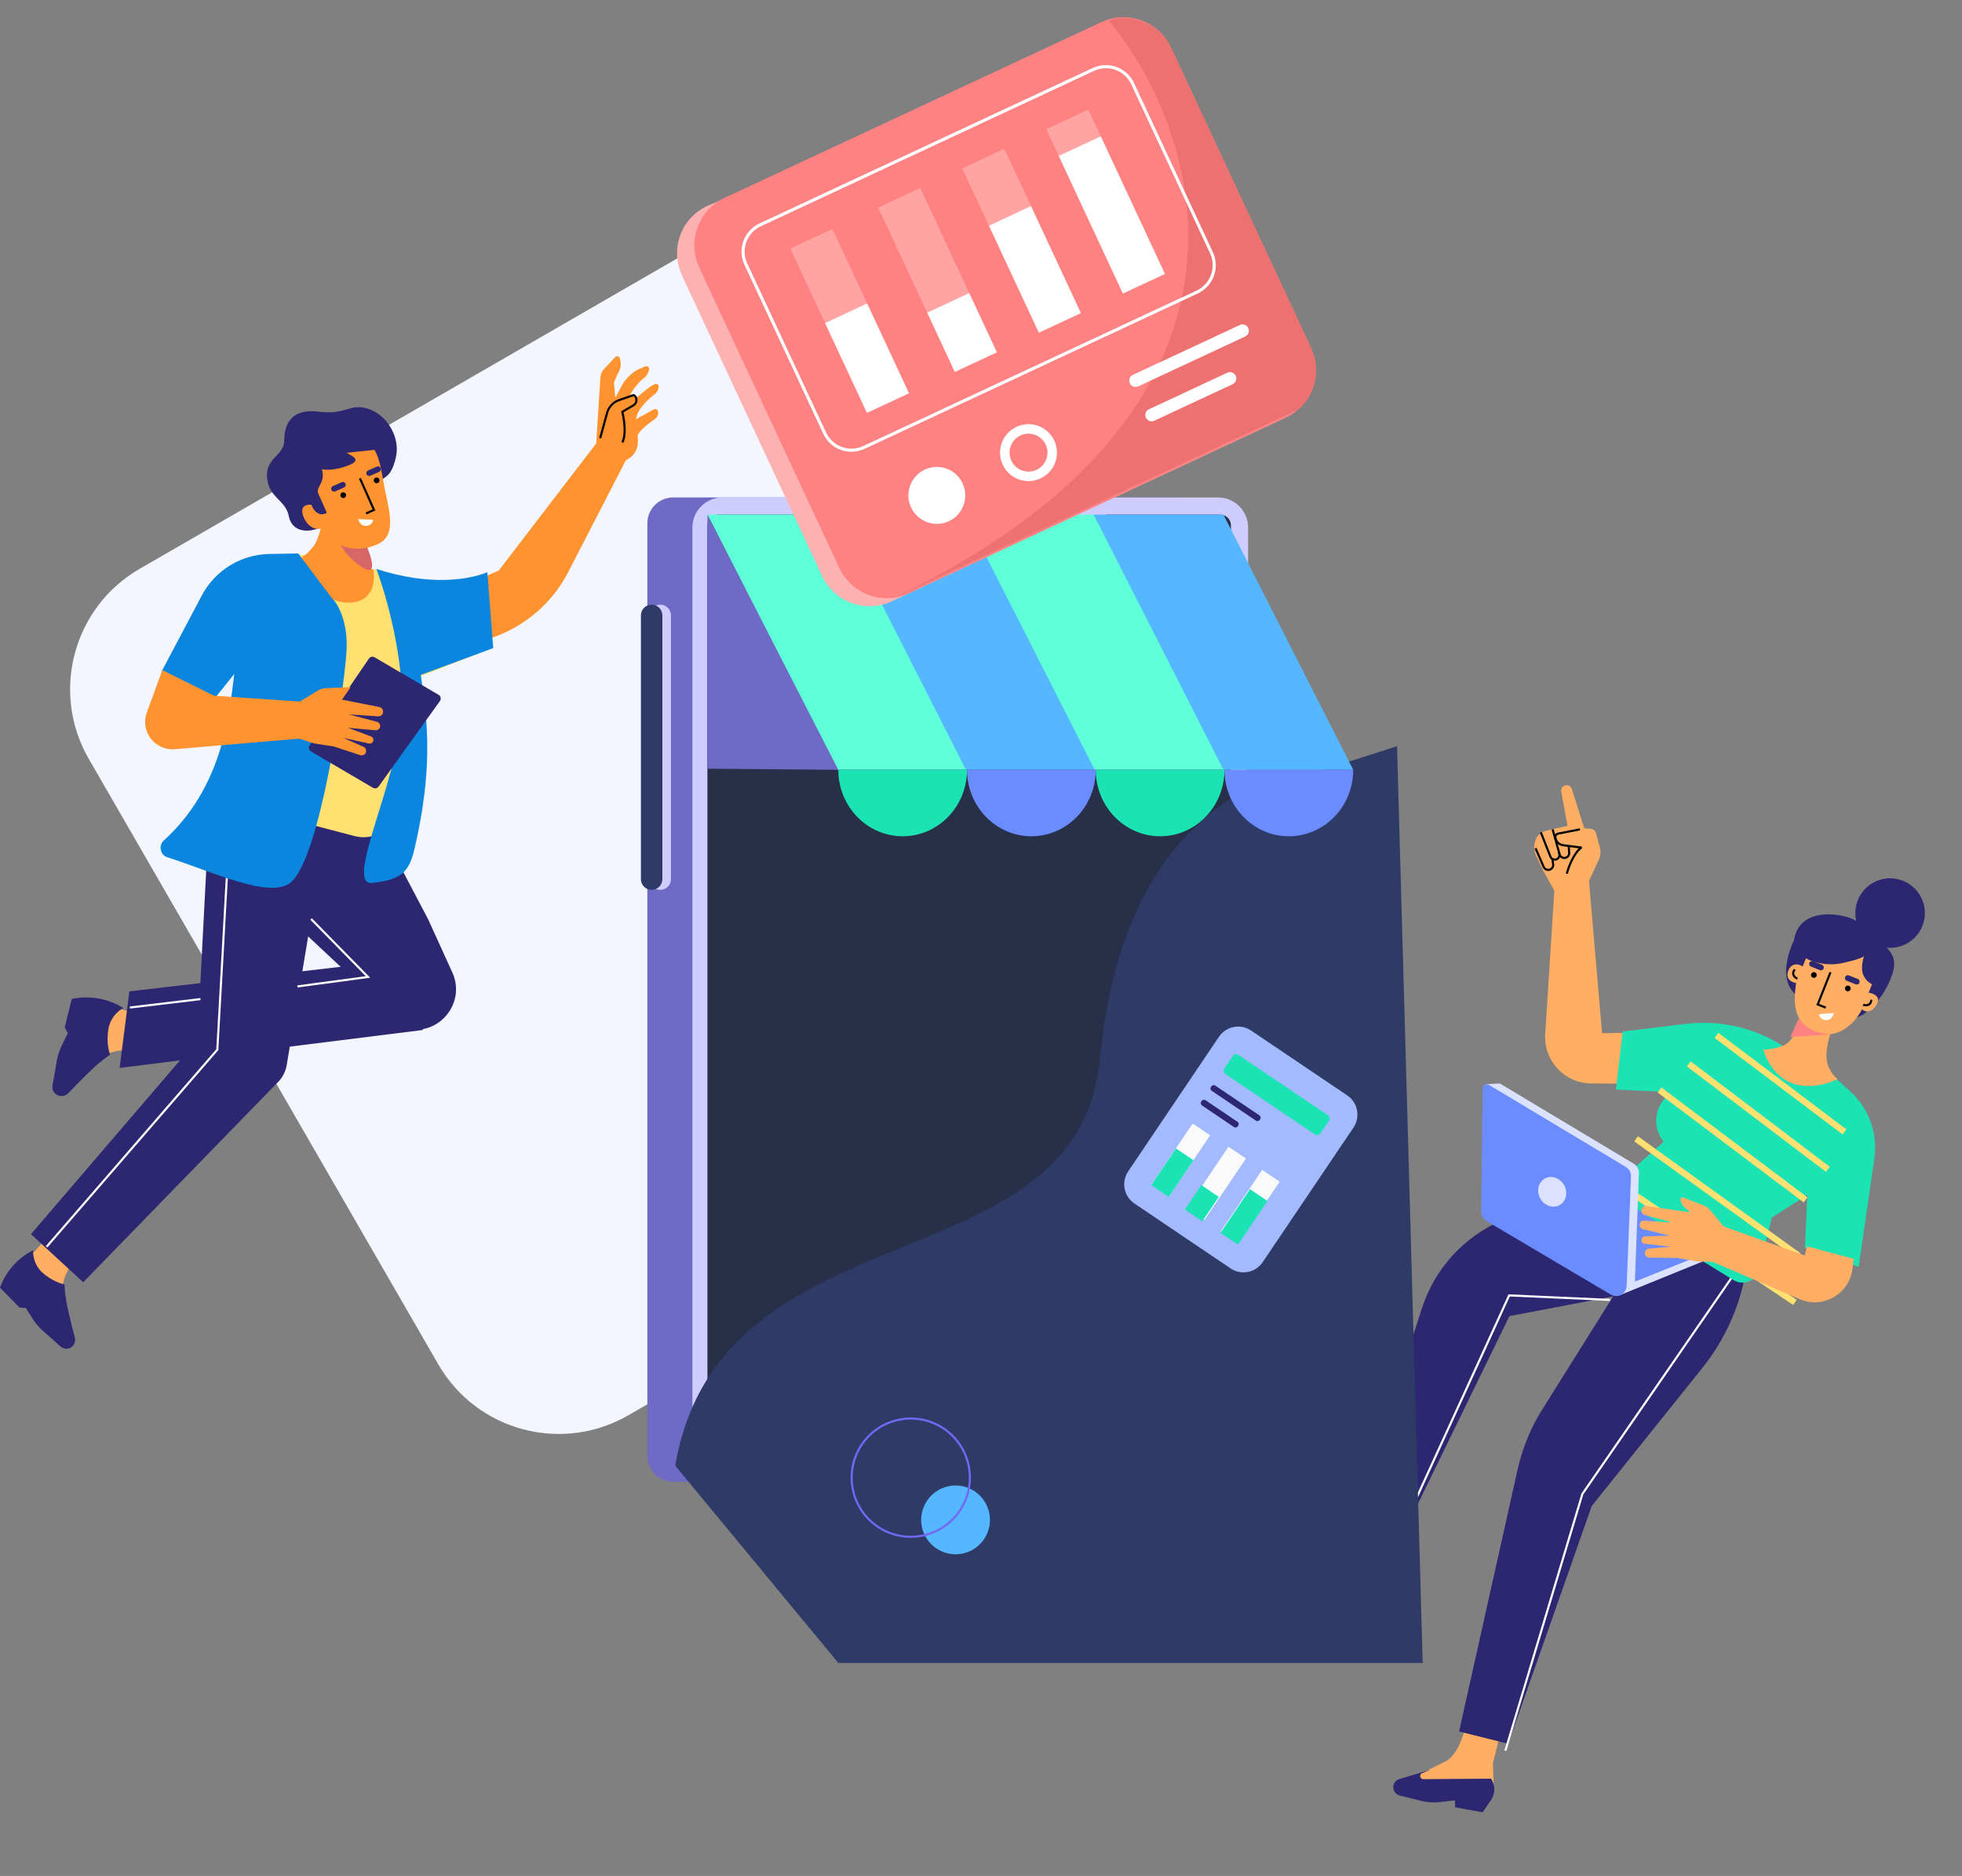 <?xml version="1.0" standalone="no"?><!DOCTYPE svg PUBLIC "-//W3C//DTD SVG 1.1//EN" "http://www.w3.org/Graphics/SVG/1.1/DTD/svg11.dtd"><svg height="890" legacy-metrics="false" node-id="1" sillyvg="true" template-height="890" template-width="931" version="1.1" viewBox="0 0 931 890" width="931" xmlns="http://www.w3.org/2000/svg" xmlns:xlink="http://www.w3.org/1999/xlink"><rect x="0" y="0" width="931" height="890" fill="#808080" stroke="none"/><defs node-id="122"><mask height="54" id="mask0" maskUnits="userSpaceOnUse" node-id="15" width="36" x="141" y="232"><path d="M 149.12 257.97 C 152.14 253.99 155.80 239.37 157.25 232.56 C 165.10 236.30 179.76 246.26 175.61 256.18 C 171.46 266.09 174.55 269.70 176.61 270.26 C 177.54 275.72 176.21 286.36 163.45 285.29 C 150.68 284.21 143.40 270.82 141.36 264.26 C 142.69 263.82 146.10 261.95 149.12 257.97 Z" fill="#ffffff" fill-rule="nonzero" node-id="125" stroke="none" target-height="52.733" target-width="35.472" target-x="141.362" target-y="232.564"></path></mask><mask height="125" id="mask1" maskUnits="userSpaceOnUse" node-id="46" width="133" x="764" y="483"><path d="M 889.20 527.73 L 874.48 508.75 L 836.60 490.31 C 825.85 485.08 813.94 482.69 802.01 483.36 L 769.67 485.19 L 764.81 518.51 L 792.30 515.72 L 789.44 541.65 L 767.50 561.29 C 763.48 564.89 764.10 571.35 768.73 574.12 L 822.91 606.54 C 827.52 609.30 833.49 606.82 834.78 601.61 L 840.76 577.64 L 857.98 566.47 L 856.49 592.01 L 881.94 601.04 L 894.99 560.92 C 898.68 549.58 896.51 537.15 889.20 527.73 Z" fill="#ffffff" fill-rule="nonzero" node-id="129" stroke="none" target-height="124.366" target-width="131.94" target-x="764.812" target-y="483.282"></path></mask><mask height="63" id="mask2" maskUnits="userSpaceOnUse" node-id="65" width="56" x="836" y="453"><path d="M 888.26 467.05 L 886.71 470.96 C 888.62 471.22 892.14 472.51 890.90 475.64 C 889.35 479.56 885.70 481.13 883.61 478.79 C 881.66 482.72 876.29 489.88 868.45 490.65 C 867.47 493.81 866.41 498.48 866.74 502.30 C 867.17 507.30 870.41 510.80 871.98 511.93 C 868.16 513.94 858.44 517.13 850.09 513.82 C 841.74 510.51 837.72 501.87 836.75 497.96 C 838.23 498.04 842.28 497.74 846.65 495.85 C 850.09 494.36 852.89 488.68 854.46 484.34 C 850.49 478.55 851.73 470.57 852.29 466.38 C 850.38 466.12 846.97 464.57 848.63 460.39 C 850.28 456.22 854.26 457.59 855.40 458.55 L 856.95 454.63 C 859.39 456.10 866.24 458.62 874.16 456.93 C 882.08 455.23 884.40 453.94 884.57 453.50 C 883.71 455.68 883.08 460.06 884.08 462.37 C 885.65 466.01 887.57 466.27 888.26 467.05 Z" fill="#ffffff" fill-rule="nonzero" node-id="133" stroke="none" target-height="61.743" target-width="54.398" target-x="836.751" target-y="453.505"></path></mask><mask height="446" id="mask3" maskUnits="userSpaceOnUse" node-id="78" width="249" x="335" y="244"><path d="M 335.68 249.23 C 335.68 246.42 337.96 244.14 340.77 244.14 L 393.70 244.14 C 395.97 244.14 397.96 245.64 398.59 247.82 L 400.85 255.66 C 401.48 257.84 403.47 259.34 405.74 259.34 L 512.17 259.34 C 514.32 259.34 516.24 258.00 516.97 255.98 L 520.02 247.50 C 520.74 245.49 522.66 244.14 524.81 244.14 L 577.99 244.14 C 580.79 244.14 583.08 246.42 583.08 249.23 L 583.08 684.69 C 583.08 687.50 580.79 689.77 577.99 689.77 L 340.77 689.77 C 337.96 689.77 335.68 687.50 335.68 684.69 L 335.68 249.23 Z" fill="#ffffff" fill-rule="nonzero" node-id="137" stroke="none" target-height="445.634" target-width="247.392" target-x="335.683" target-y="244.139"></path></mask></defs><path d="M 353.57 104.00 L 66.28 269.86 C 34.71 288.09 23.90 328.45 42.12 360.02 L 207.99 647.31 C 226.21 678.87 266.58 689.69 298.14 671.46 L 585.43 505.60 C 617.00 487.38 627.81 447.01 609.59 415.44 L 443.72 128.16 C 425.50 96.59 385.13 85.77 353.57 104.00 Z" fill="#f3f6ff" fill-rule="nonzero" node-id="141" stroke="none" target-height="585.109" target-width="585.109" target-x="33.301" target-y="95.178"></path><path d="M 37.19 511.36 L 49.77 501.01 C 56.46 495.50 73.21 499.71 73.21 499.71 L 77.20 482.46 L 58.37 479.16 L 48.97 474.60 L 35.56 509.62 L 37.19 511.36 Z" fill="#ffae64" fill-rule="nonzero" node-id="143" stroke="none" target-height="36.763" target-width="41.644" target-x="35.556" target-y="474.6"></path><path d="M 26.96 503.30 L 24.92 514.94 C 24.65 516.46 25.21 518.00 26.38 518.99 C 28.16 520.49 30.80 520.33 32.40 518.64 C 34.34 516.61 37.20 513.65 40.82 510.06 C 47.87 503.04 52.22 500.40 52.22 500.40 C 52.22 500.40 50.22 495.20 51.45 488.14 C 52.69 481.07 58.53 478.22 58.53 478.22 C 51.48 473.86 43.07 472.27 34.92 473.76 L 34.04 473.93 L 30.71 487.42 L 32.18 490.10 L 29.31 496.02 C 28.19 498.32 27.40 500.77 26.96 503.30 Z" fill="#2c2770" fill-rule="nonzero" node-id="145" stroke="none" target-height="46.735" target-width="33.661" target-x="24.869" target-y="473.274"></path><path d="M 32.00 627.08 L 29.87 611.68 C 28.74 603.49 40.54 591.99 40.54 591.99 L 28.51 580.11 L 16.41 593.77 L 8.01 599.12 L 29.76 627.54 L 32.00 627.08 Z" fill="#ffae64" fill-rule="nonzero" node-id="147" stroke="none" target-height="47.426" target-width="32.528" target-x="8.011" target-y="580.112"></path><path d="M 20.33 631.37 L 28.77 638.85 C 29.87 639.82 31.40 640.13 32.79 639.68 C 34.90 638.98 36.09 636.75 35.52 634.61 C 34.84 632.02 33.86 628.21 32.75 623.48 C 30.58 614.24 30.61 609.39 30.61 609.39 C 30.61 609.39 25.38 608.41 20.25 603.88 C 15.13 599.34 15.73 593.16 15.73 593.16 C 8.66 596.71 3.17 602.76 0.31 610.12 L 0.00 610.92 L 9.30 620.37 L 12.21 620.52 L 15.59 625.81 C 16.90 627.88 18.50 629.75 20.33 631.37 Z" fill="#2c2770" fill-rule="nonzero" node-id="149" stroke="none" target-height="46.711" target-width="35.629" target-x="0" target-y="593.165"></path><path d="M 39.48 608.34 L 14.69 585.53 L 93.67 493.43 L 98.36 403.19 C 98.79 395.06 101.19 387.15 105.36 380.16 L 121.67 352.83 L 178.25 388.78 L 203.13 436.09 L 214.62 461.32 C 221.18 475.71 208.55 491.42 193.09 488.11 L 146.23 444.27 L 136.05 505.29 C 135.54 508.31 134.13 511.10 132.00 513.29 L 39.48 608.34 Z" fill="#2c2770" fill-rule="nonzero" node-id="151" stroke="none" target-height="255.516" target-width="201.716" target-x="14.693" target-y="352.828"></path><path d="M 61.39 470.33 L 176.03 457.01 L 200.81 488.64 L 56.77 506.66 L 61.39 470.33 Z" fill="#2c2770" fill-rule="nonzero" node-id="153" stroke="none" target-height="49.647" target-width="144.048" target-x="56.767" target-y="457.011"></path><path d="M 107.62 416.50 L 103.12 498.00 L 22.12 591.50" fill="none" node-id="155" stroke="#ffffff" stroke-linecap="butt" stroke-width="1" target-height="175" target-width="85.5" target-x="22.123" target-y="416.5"></path><path d="M 147.62 436.00 L 174.62 463.50 L 141.12 468.00" fill="none" node-id="157" stroke="#ffffff" stroke-linecap="butt" stroke-width="1" target-height="32" target-width="33.5" target-x="141.123" target-y="436"></path><path d="M 61.62 478.00 L 95.12 474.00" fill="none" node-id="159" stroke="#ffffff" stroke-linecap="butt" stroke-width="1" target-height="4" target-width="33.5" target-x="61.623" target-y="474"></path><path d="M 126.52 263.64 L 147.86 263.13 L 192.22 273.65 C 203.44 276.31 215.14 276.16 226.29 273.21 L 230.43 272.11 L 233.11 307.64 L 199.04 321.01 L 191.07 336.67 L 189.52 380.80 C 189.14 391.69 178.76 399.41 168.23 396.65 L 108.64 381.06 C 104.63 380.01 102.08 376.07 102.78 371.98 L 111.94 318.37 L 101.60 330.34 L 77.22 318.71 L 95.31 283.27 C 101.32 271.49 113.30 263.95 126.52 263.64 Z" fill="#ffe071" fill-rule="nonzero" node-id="161" stroke="none" target-height="134.063" target-width="155.886" target-x="77.224" target-y="263.132"></path><path d="M 149.06 258.72 C 151.97 254.59 155.18 239.68 156.43 232.74 C 164.44 236.25 179.51 245.81 175.65 255.98 C 171.79 266.16 175.01 269.70 177.11 270.19 C 178.22 275.68 177.22 286.50 164.34 285.86 C 151.46 285.21 143.71 271.92 141.45 265.35 C 142.77 264.86 146.15 262.85 149.06 258.72 Z" fill="#ff9330" fill-rule="nonzero" node-id="163" stroke="none" target-height="53.118" target-width="35.953" target-x="141.448" target-y="232.737"></path><path d="M 137.02 244.80 C 138.55 252.97 147.35 253.41 154.85 248.86 L 166.09 243.86 C 169.94 242.15 176.76 233.26 179.69 229.03 C 182.92 225.47 185.48 226.70 187.80 217.26 C 190.12 207.82 183.93 197.03 174.89 194.02 C 165.85 191.00 164.56 197.03 151.22 195.31 C 140.97 193.99 134.86 198.32 134.87 209.08 C 134.87 216.60 124.38 217.39 127.12 229.03 C 128.84 236.34 135.72 237.91 137.02 244.80 Z" fill="#2c2770" fill-rule="nonzero" node-id="165" stroke="none" target-height="58.538" target-width="61.59" target-x="126.669" target-y="193.189"></path><g node-id="367"><path d="M 167.68 265.97 C 154.99 254.97 158.57 240.34 161.95 234.40 L 173.37 257.76 C 176.76 265.08 180.37 276.97 167.68 265.97 Z" fill="#d76767" fill-rule="nonzero" group-id="1" node-id="169" stroke="none" target-height="36.017" target-width="17.749" target-x="158.792" target-y="234.404"></path></g><path d="M 152.75 250.72 C 155.01 256.75 166.93 264.25 179.80 257.88 C 187.31 254.17 185.35 244.56 183.01 234.06 C 181.35 226.57 180.72 218.09 177.61 213.44 L 164.41 214.83 C 166.94 216.26 171.51 218.07 166.26 220.40 C 161.08 222.71 155.42 223.31 152.78 222.56 C 154.58 229.43 149.63 231.00 151.05 234.20 L 155.09 243.28 C 151.09 245.57 148.54 241.72 147.76 239.50 C 145.54 239.21 141.71 240.02 144.18 245.57 C 146.65 251.13 150.92 251.32 152.75 250.72 Z" fill="#ff9330" fill-rule="nonzero" node-id="172" stroke="none" target-height="46.861" target-width="41.751" target-x="143.37" target-y="213.436"></path><path d="M 169.91 246.28 L 177.05 246.60 C 177.00 247.62 176.15 249.30 173.85 249.52 C 171.55 249.75 170.39 247.73 169.91 246.28 Z" fill="#ffffff" fill-rule="nonzero" node-id="174" stroke="none" target-height="3.241" target-width="7.133" target-x="169.913" target-y="246.282"></path><path d="M 174.63 223.22 L 178.80 221.36 C 179.49 221.06 180.30 221.37 180.60 222.06 C 180.91 222.75 180.60 223.56 179.91 223.86 L 175.74 225.72 C 175.05 226.02 174.24 225.71 173.94 225.02 C 173.63 224.33 173.94 223.52 174.63 223.22 Z" fill="#2c2770" fill-rule="nonzero" node-id="176" stroke="none" target-height="4.591" target-width="6.905" target-x="173.818" target-y="221.244"></path><path d="M 157.96 230.63 L 162.13 228.78 C 162.82 228.47 163.63 228.78 163.93 229.47 C 164.24 230.16 163.93 230.97 163.24 231.28 L 159.07 233.13 C 158.38 233.44 157.57 233.13 157.27 232.44 C 156.96 231.75 157.27 230.94 157.96 230.63 Z" fill="#2c2770" fill-rule="nonzero" node-id="178" stroke="none" target-height="4.591" target-width="6.905" target-x="157.147" target-y="228.659"></path><path d="M 163.43 236.19 C 162.74 236.50 161.93 236.18 161.62 235.49 C 161.31 234.80 161.62 233.99 162.31 233.69 C 163.00 233.38 163.81 233.69 164.12 234.38 C 164.43 235.07 164.12 235.88 163.43 236.19 Z" fill="#000000" fill-rule="nonzero" node-id="180" stroke="none" target-height="2.737" target-width="2.737" target-x="161.502" target-y="233.569"></path><path d="M 170.79 226.92 L 177.46 241.93 L 173.71 243.59" fill="none" node-id="182" stroke="#000000" stroke-linecap="butt" stroke-width="1" target-height="16.673" target-width="6.673" target-x="170.788" target-y="226.922"></path><path d="M 179.26 229.14 C 178.57 229.45 177.76 229.14 177.46 228.45 C 177.15 227.76 177.46 226.95 178.15 226.64 C 178.84 226.34 179.65 226.65 179.96 227.34 C 180.27 228.03 179.96 228.84 179.26 229.14 Z" fill="#000000" fill-rule="nonzero" node-id="184" stroke="none" target-height="2.737" target-width="2.737" target-x="177.34" target-y="226.525"></path><path d="M 102.21 330.93 L 76.69 318.55 L 95.78 282.50 C 102.08 270.59 114.36 263.06 127.83 262.82 L 141.52 262.58 L 157.46 283.71 C 160.21 286.26 165.43 295.05 164.38 309.81 C 163.06 328.26 151.91 407.25 137.88 418.72 C 128.04 426.76 100.13 413.27 79.32 406.68 C 76.07 405.65 75.12 401.14 77.65 398.84 C 105.29 373.73 108.69 340.14 111.15 319.77 L 102.21 330.93 Z" fill="#0b86df" fill-rule="nonzero" node-id="186" stroke="none" target-height="158.606" target-width="88.254" target-x="76.237" target-y="262.584"></path><path d="M 282.91 210.39 L 284.74 181.50 C 284.95 178.06 284.82 176.95 287.20 174.44 L 291.99 169.38 C 292.61 168.72 293.72 168.95 294.03 169.81 C 294.98 172.40 294.58 175.29 292.99 177.54 L 291.30 181.50 L 291.99 188.70 L 295.44 182.22 C 296.57 180.10 300.39 176.35 302.59 175.38 L 306.10 173.83 C 307.27 173.31 308.48 174.50 307.97 175.69 L 307.42 176.99 C 307.01 177.95 306.35 178.78 305.51 179.41 C 303.10 181.20 299.33 185.80 298.50 188.70 L 296.97 193.96 L 300.21 190.56 C 302.10 188.58 307.73 183.61 310.22 182.49 L 310.80 182.22 C 311.70 181.82 312.68 182.56 312.54 183.53 L 312.48 183.93 C 312.32 185.04 311.77 186.06 310.93 186.80 C 310.02 187.59 302.59 192.88 301.80 198.88 L 310.32 194.20 C 311.07 193.79 312.01 194.20 312.21 195.03 C 312.57 196.44 311.99 197.92 310.80 198.76 C 307.76 200.93 302.35 205.07 302.59 207.00 C 303.21 211.94 301.84 215.88 296.97 218.38 L 269.69 271.31 C 262.07 286.11 248.98 297.35 233.20 302.66 L 226.10 305.04 L 224.12 276.08 L 236.66 270.69 L 282.91 210.39 Z" fill="#ff9330" fill-rule="nonzero" node-id="188" stroke="none" target-height="136.016" target-width="88.418" target-x="224.123" target-y="169.026"></path><path d="M 299.78 187.99 L 289.51 192.43 L 283.86 209.98 L 292.24 210.62 C 294.92 210.22 300.29 212.15 300.60 209.37 C 300.99 205.89 288.56 198.98 296.30 196.11 C 299.77 194.82 301.74 192.61 302.79 190.50 C 303.74 188.60 301.73 187.15 299.78 187.99 Z" fill="#ff9330" fill-rule="nonzero" node-id="190" stroke="none" target-height="23.132" target-width="19.171" target-x="283.862" target-y="187.754"></path><path d="M 284.80 207.88 L 288.06 195.93 C 288.84 193.08 290.97 190.81 293.75 189.84 L 300.32 187.55 C 300.62 187.45 300.94 187.52 301.16 187.74 C 302.50 189.08 302.21 191.32 300.58 192.28 L 295.30 195.38 C 296.14 198.72 297.30 206.28 295.30 209.88" fill="none" node-id="192" stroke="#000000" stroke-linecap="butt" stroke-width="1" target-height="22.358" target-width="17.181" target-x="284.803" target-y="187.526"></path><path d="M 190.58 338.65 C 192.07 313.01 183.29 282.48 178.59 269.93 C 204.05 278.19 222.52 275.02 231.25 271.50 L 234.05 307.48 L 199.67 320.21 C 203.14 343.08 205.39 365.25 196.69 402.72 C 194.09 413.92 190.22 417.36 176.66 418.89 C 163.10 420.41 188.73 370.69 190.58 338.65 Z" fill="#0b86df" fill-rule="nonzero" node-id="194" stroke="none" target-height="148.958" target-width="61.29" target-x="172.763" target-y="269.929"></path><path d="M 146.92 353.66 L 175.07 312.44 C 175.67 311.57 176.83 311.31 177.74 311.84 L 208.15 329.67 C 209.17 330.26 209.45 331.60 208.77 332.56 L 179.62 373.20 C 179.02 374.04 177.88 374.28 176.99 373.76 L 147.56 356.51 C 146.56 355.93 146.27 354.62 146.92 353.66 Z" fill="#2c2770" fill-rule="nonzero" node-id="196" stroke="none" target-height="62.422" target-width="62.501" target-x="146.605" target-y="311.588"></path><path d="M 142.25 332.84 L 101.53 330.07 L 77.01 317.92 L 69.67 338.04 C 66.41 346.96 73.51 356.25 82.98 355.45 L 141.93 350.44 L 148.69 352.60 C 148.88 352.67 149.09 352.71 149.30 352.75 L 158.24 354.12 C 158.32 354.13 158.39 354.15 158.47 354.18 L 170.95 358.28 C 171.99 358.62 173.11 358.12 173.56 357.13 C 174.03 356.06 173.55 354.80 172.48 354.32 L 162.98 350.09 L 175.08 352.75 C 175.98 352.94 176.88 352.41 177.14 351.52 C 177.39 350.64 176.93 349.72 176.07 349.39 L 165.12 345.29 L 178.18 346.45 C 179.22 346.55 180.16 345.84 180.36 344.82 C 180.56 343.77 179.91 342.74 178.88 342.46 L 165.43 338.89 L 179.42 339.86 C 180.79 339.95 181.91 338.81 181.79 337.45 C 181.71 336.46 180.98 335.65 180.01 335.45 L 162.24 331.93 L 166.41 326.02 L 154.65 326.48 C 153.28 326.53 151.96 326.93 150.80 327.64 L 142.25 332.84 Z" fill="#ff9330" fill-rule="nonzero" node-id="198" stroke="none" target-height="40.461" target-width="112.933" target-x="68.861" target-y="317.921"></path><path d="M 620.15 749.21 L 634.05 742.25 C 641.44 738.54 644.25 722.31 644.25 722.31 L 660.85 725.50 L 656.44 743.21 L 656.77 753.17 L 621.04 751.31 L 620.15 749.21 Z" fill="#ffae64" fill-rule="nonzero" node-id="200" stroke="none" target-height="30.859" target-width="40.699" target-x="620.151" target-y="722.307"></path><path d="M 623.43 750.75 L 655.55 750.51 C 657.63 753.58 657.62 757.61 655.53 760.67 L 651.58 766.45 L 638.53 764.13 L 638.41 760.81 L 631.26 761.63 C 628.31 761.97 625.32 761.78 622.44 761.06 L 612.23 758.51 C 610.84 758.17 609.73 757.10 609.33 755.72 C 608.71 753.59 609.92 751.35 612.05 750.71 L 627.01 746.22 L 622.87 747.89 C 622.02 748.23 621.68 749.25 622.15 750.03 C 622.42 750.48 622.91 750.75 623.43 750.75 Z" fill="#2c2770" fill-rule="nonzero" node-id="202" stroke="none" target-height="20.23" target-width="47.909" target-x="609.193" target-y="746.215"></path><path d="M 672.11 842.55 L 686.01 835.59 C 693.40 831.89 696.21 815.65 696.21 815.65 L 712.81 818.85 L 708.40 836.55 L 708.74 846.51 L 673.00 844.65 L 672.11 842.55 Z" fill="#ffae64" fill-rule="nonzero" node-id="204" stroke="none" target-height="30.859" target-width="40.698" target-x="672.113" target-y="815.65"></path><path d="M 675.39 844.09 L 707.52 843.86 C 709.59 846.93 709.58 850.95 707.49 854.01 L 703.54 859.79 L 690.49 857.47 L 690.38 854.15 L 683.22 854.98 C 680.27 855.32 677.28 855.12 674.40 854.40 L 664.20 851.86 C 662.80 851.51 661.69 850.45 661.29 849.07 C 660.67 846.93 661.88 844.70 664.01 844.06 L 678.97 839.56 L 674.83 841.24 C 673.98 841.58 673.64 842.59 674.11 843.37 C 674.38 843.82 674.87 844.09 675.39 844.09 Z" fill="#2c2770" fill-rule="nonzero" node-id="206" stroke="none" target-height="20.229" target-width="47.909" target-x="661.155" target-y="839.559"></path><path d="M 692.36 821.48 L 715.65 827.29 L 755.31 714.48 L 807.88 648.88 C 821.17 632.30 828.83 611.92 829.75 590.69 L 829.86 588.32 L 767.18 560.63 L 718.04 576.97 C 697.61 583.76 681.60 599.83 674.88 620.29 L 639.07 729.35 L 659.33 741.10 L 716.25 624.40 L 765.48 615.04 L 731.95 668.47 C 726.38 677.34 722.37 687.10 720.09 697.32 L 692.36 821.48 Z" fill="#2c2770" fill-rule="nonzero" node-id="208" stroke="none" target-height="266.651" target-width="190.787" target-x="639.07" target-y="560.635"></path><path d="M 824.29 602.39 L 750.87 708.78 L 714.32 830.56" fill="none" node-id="210" stroke="#ffffff" stroke-linecap="butt" stroke-width="1" target-height="228.174" target-width="109.967" target-x="714.319" target-y="602.387"></path><path d="M 764.02 616.73 L 716.12 614.58 L 658.36 740.86" fill="none" node-id="212" stroke="#ffffff" stroke-linecap="butt" stroke-width="1" target-height="126.276" target-width="105.666" target-x="658.359" target-y="614.582"></path><path d="M 760.19 490.18 L 777.39 489.91 L 769.68 514.10 L 755.07 514.02 C 742.42 513.96 732.43 503.26 733.23 490.63 L 737.55 422.54 L 732.64 413.78 L 728.99 406.19 C 727.74 403.59 727.72 400.56 728.92 397.94 C 729.80 396.04 731.50 394.65 733.54 394.18 L 743.83 391.78 L 740.83 375.60 C 740.53 374.03 741.71 372.57 743.31 372.52 C 744.47 372.49 745.52 373.23 745.87 374.34 L 751.78 393.05 L 754.60 393.17 C 755.91 393.23 757.04 394.13 757.37 395.40 L 759.20 402.33 C 759.67 404.13 759.51 406.03 758.73 407.72 L 754.00 417.98 L 760.19 490.18 Z" fill="#ffae64" fill-rule="nonzero" node-id="214" stroke="none" target-height="141.577" target-width="49.357" target-x="728.035" target-y="372.523"></path><path d="M 736.75 393.49 L 740.05 405.34 C 740.37 406.52 741.55 407.24 742.75 407.00 C 743.89 406.76 744.68 405.72 744.60 404.57 L 744.37 401.12" fill="none" node-id="216" stroke="#000000" stroke-linecap="butt" stroke-width="1" target-height="13.515" target-width="7.848" target-x="736.752" target-y="393.491"></path><path d="M 731.15 394.91 L 735.71 406.43 C 736.14 407.52 737.34 408.08 738.45 407.73 C 739.58 407.37 740.23 406.18 739.92 405.04 L 739.76 404.46" fill="none" node-id="218" stroke="#000000" stroke-linecap="butt" stroke-width="1" target-height="12.923" target-width="8.83" target-x="731.149" target-y="394.907"></path><path d="M 728.65 402.46 L 732.48 411.27 C 732.96 412.39 734.21 412.96 735.37 412.59 C 736.50 412.23 737.19 411.11 737.00 409.94 L 736.54 407.14" fill="none" node-id="220" stroke="#000000" stroke-linecap="butt" stroke-width="1" target-height="10.234" target-width="8.35" target-x="728.646" target-y="402.464"></path><path d="M 749.72 393.47 L 739.40 395.48 C 738.53 395.65 737.94 396.47 738.05 397.35 C 738.29 399.25 739.79 400.74 741.69 400.99 L 750.50 402.13 C 748.59 402.86 745.03 408.37 743.47 414.53" fill="none" node-id="222" stroke="#000000" stroke-linecap="butt" stroke-width="1" target-height="21.063" target-width="12.444" target-x="738.052" target-y="393.469"></path><path d="M 877.99 517.80 L 871.36 511.79 L 845.03 495.61 C 831.55 487.33 815.66 483.86 799.95 485.76 L 770.01 489.40 L 766.75 516.93 L 792.22 518.13 L 789.19 522.06 C 784.72 527.86 784.82 535.97 789.44 541.65 L 767.41 561.38 C 763.42 564.95 763.99 571.36 768.56 574.16 L 822.63 607.34 C 827.24 610.17 833.27 607.71 834.57 602.46 L 840.76 577.64 L 857.62 566.90 L 856.49 592.01 L 881.95 601.04 L 889.40 549.62 C 891.12 537.77 886.84 525.85 877.99 517.80 Z" fill="#1be3b3" fill-rule="nonzero" node-id="224" stroke="none" target-height="123.199" target-width="125.013" target-x="764.742" target-y="485.301"></path><path d="M 814.51 491.22 L 875.24 537.01" fill="none" group-id="2" node-id="228" stroke="#ffe071" stroke-linecap="butt" stroke-width="3" target-height="45.793" target-width="60.729" target-x="814.513" target-y="491.222"></path><path d="M 801.37 504.76 L 867.34 554.75" fill="none" group-id="2" node-id="230" stroke="#ffe071" stroke-linecap="butt" stroke-width="3" target-height="49.987" target-width="65.964" target-x="801.372" target-y="504.762"></path><path d="M 787.46 517.11 L 856.76 569.26" fill="none" group-id="2" node-id="232" stroke="#ffe071" stroke-linecap="butt" stroke-width="3" target-height="52.146" target-width="69.301" target-x="787.464" target-y="517.114"></path><path d="M 776.34 540.29 L 853.41 595.74" fill="none" group-id="2" node-id="234" stroke="#ffe071" stroke-linecap="butt" stroke-width="3" target-height="55.444" target-width="77.065" target-x="776.341" target-y="540.293"></path><path d="M 759.64 556.13 L 851.71 617.88" fill="none" group-id="2" node-id="236" stroke="#ffe071" stroke-linecap="butt" stroke-width="3" target-height="61.741" target-width="92.077" target-x="759.636" target-y="556.135"></path><path d="M 898.41 460.50 C 900.68 451.74 893.07 447.31 888.98 446.19 C 887.33 444.03 885.05 437.08 875.39 434.77 C 865.74 432.45 853.24 433.53 851.19 446.31 C 851.19 446.31 840.03 468.05 856.73 474.67 C 854.66 479.92 857.15 511.71 863.47 495.78 C 869.78 479.85 862.79 490.96 878.15 483.17 C 885.58 483.42 895.58 471.46 898.41 460.50 Z" fill="#2c2770" fill-rule="nonzero" node-id="239" stroke="none" target-height="66.356" target-width="51.238" target-x="847.545" target-y="433.796"></path><path d="M 890.80 448.53 C 899.27 451.89 908.87 447.74 912.22 439.27 C 915.58 430.80 911.44 421.21 902.97 417.85 C 894.50 414.49 884.90 418.64 881.55 427.11 C 878.19 435.58 882.33 445.17 890.80 448.53 Z" fill="#2c2770" fill-rule="nonzero" node-id="241" stroke="none" target-height="33.011" target-width="33.011" target-x="880.379" target-y="416.686"></path><path d="M 888.26 467.05 L 886.71 470.96 C 888.62 471.22 892.14 472.51 890.90 475.64 C 889.35 479.56 885.70 481.13 883.61 478.79 C 881.66 482.72 876.29 489.88 868.45 490.65 C 867.47 493.81 866.41 498.48 866.74 502.30 C 867.17 507.30 870.41 510.80 871.98 511.93 C 868.16 513.94 858.44 517.13 850.09 513.82 C 841.74 510.51 837.72 501.87 836.75 497.96 C 838.23 498.04 842.28 497.74 846.65 495.85 C 850.09 494.36 852.89 488.68 854.46 484.34 C 850.49 478.55 851.73 470.57 852.29 466.38 C 850.38 466.12 846.97 464.57 848.63 460.39 C 850.28 456.22 854.26 457.59 855.40 458.55 L 856.95 454.63 C 859.39 456.10 866.24 458.62 874.16 456.93 C 882.08 455.23 884.40 453.94 884.57 453.50 C 883.71 455.68 883.08 460.06 884.08 462.37 C 885.65 466.01 887.57 466.27 888.26 467.05 Z" fill="#ffae64" fill-rule="nonzero" node-id="243" stroke="none" target-height="61.743" target-width="54.398" target-x="836.751" target-y="453.505"></path><path d="M 870.26 480.58 L 863.14 481.19 C 863.23 482.21 864.15 483.85 866.46 483.98 C 868.76 484.11 869.84 482.05 870.26 480.58 Z" fill="#ffffff" fill-rule="nonzero" node-id="245" stroke="none" target-height="3.399" target-width="7.113" target-x="863.143" target-y="480.578"></path><path d="M 864.60 457.72 L 860.36 456.04 C 859.65 455.76 858.86 456.11 858.58 456.81 C 858.30 457.51 858.64 458.31 859.35 458.59 L 863.59 460.27 C 864.29 460.55 865.09 460.20 865.36 459.50 C 865.64 458.80 865.30 458.00 864.60 457.72 Z" fill="#2c2770" fill-rule="nonzero" node-id="247" stroke="none" target-height="4.418" target-width="6.977" target-x="858.483" target-y="455.946"></path><path d="M 881.56 464.45 L 877.32 462.77 C 876.62 462.49 875.82 462.83 875.54 463.54 C 875.26 464.24 875.61 465.03 876.31 465.31 L 880.55 466.99 C 881.25 467.27 882.05 466.93 882.33 466.23 C 882.61 465.52 882.26 464.73 881.56 464.45 Z" fill="#2c2770" fill-rule="nonzero" node-id="249" stroke="none" target-height="4.418" target-width="6.978" target-x="875.445" target-y="462.671"></path><path d="M 876.32 470.23 C 877.03 470.50 877.82 470.16 878.10 469.46 C 878.38 468.75 878.04 467.96 877.33 467.68 C 876.63 467.40 875.84 467.75 875.56 468.45 C 875.28 469.15 875.62 469.95 876.32 470.23 Z" fill="#000000" fill-rule="nonzero" node-id="251" stroke="none" target-height="2.737" target-width="2.737" target-x="875.46" target-y="467.584"></path><path d="M 868.59 461.27 L 862.54 476.54 L 866.35 478.05" fill="none" node-id="253" stroke="#000000" stroke-linecap="butt" stroke-width="1" target-height="16.778" target-width="6.053" target-x="862.536" target-y="461.27"></path><path d="M 860.21 463.84 C 860.91 464.12 861.71 463.77 861.99 463.07 C 862.26 462.37 861.92 461.57 861.22 461.29 C 860.52 461.01 859.72 461.36 859.44 462.06 C 859.16 462.76 859.51 463.56 860.21 463.84 Z" fill="#000000" fill-rule="nonzero" node-id="255" stroke="none" target-height="2.737" target-width="2.737" target-x="859.346" target-y="461.196"></path><path d="M 887.94 474.34 C 887.97 475.50 887.24 477.60 884.05 476.72" fill="none" node-id="257" stroke="#000000" stroke-linecap="butt" stroke-width="1" target-height="2.59" target-width="3.889" target-x="884.052" target-y="474.34"></path><path d="M 851.69 459.97 C 850.87 460.79 849.97 462.82 852.89 464.37" fill="none" node-id="259" stroke="#000000" stroke-linecap="butt" stroke-width="1" target-height="4.401" target-width="2.001" target-x="850.887" target-y="459.967"></path><path d="M 853.49 483.25 C 854.34 484.41 857.23 487.68 860.97 489.16 C 864.51 490.57 868.27 490.73 869.52 490.67 L 869.69 490.66 C 869.64 490.66 869.58 490.67 869.52 490.67 L 849.54 491.99 L 853.49 483.25 Z" fill="#ff8282" fill-rule="nonzero" group-id="3" node-id="263" stroke="none" target-height="8.737" target-width="20.156" target-x="849.538" target-y="483.255"></path><path d="M 810.58 597.42 L 768.15 614.67 L 705.43 574.81 L 751.01 557.32 L 810.58 597.42 Z" fill="#dae2ff" fill-rule="nonzero" node-id="266" stroke="none" target-height="57.348" target-width="105.153" target-x="705.427" target-y="557.322"></path><path d="M 808.64 594.88 L 767.42 611.40 L 703.49 572.27 L 749.07 554.78 L 808.64 594.88 Z" fill="#6b8cff" fill-rule="nonzero" node-id="268" stroke="none" target-height="56.621" target-width="105.153" target-x="703.485" target-y="554.776"></path><path d="M 711.68 514.02 L 775.28 552.12 C 776.84 553.06 777.77 554.77 777.70 556.60 L 775.66 611.39 L 769.36 613.94 L 708.95 577.67 C 707.48 576.79 706.57 575.22 706.52 573.51 L 705.02 514.42 L 711.68 514.02 Z" fill="#dae2ff" fill-rule="nonzero" node-id="270" stroke="none" target-height="99.919" target-width="72.678" target-x="705.025" target-y="514.023"></path><path d="M 706.53 514.71 L 771.49 553.65 C 773.06 554.59 773.99 556.31 773.92 558.13 L 771.87 610.09 C 771.72 613.87 767.59 616.12 764.33 614.19 L 705.30 579.25 C 703.76 578.34 702.83 576.68 702.85 574.90 L 703.50 516.40 C 703.52 514.86 705.20 513.92 706.53 514.71 Z" fill="#6b8cff" fill-rule="nonzero" node-id="272" stroke="none" target-height="100.402" target-width="71.072" target-x="702.845" target-y="514.423"></path><path d="M 730.93 568.68 C 728.94 565.23 729.84 560.99 732.94 559.19 C 736.04 557.40 740.17 558.74 742.17 562.19 C 744.16 565.63 743.26 569.88 740.16 571.67 C 737.05 573.47 732.92 572.13 730.93 568.68 Z" fill="#dae2ff" fill-rule="nonzero" node-id="274" stroke="none" target-height="14.054" target-width="13.34" target-x="729.88" target-y="558.405"></path><path d="M 817.95 581.88 L 856.37 595.63 L 857.46 591.28 L 879.67 597.26 L 878.96 602.34 C 877.31 614.08 864.95 621.05 854.05 616.39 L 812.56 598.63 L 805.47 598.49 C 805.26 598.49 805.05 598.47 804.84 598.43 L 795.93 596.83 C 795.86 596.82 795.78 596.81 795.70 596.81 L 782.56 596.65 C 781.47 596.64 780.57 595.80 780.47 594.72 C 780.37 593.55 781.23 592.52 782.40 592.41 L 792.76 591.48 L 780.45 590.08 C 779.53 589.98 778.86 589.18 778.90 588.26 C 778.94 587.34 779.68 586.62 780.60 586.59 L 792.29 586.25 L 779.55 583.12 C 778.54 582.88 777.88 581.90 778.02 580.87 C 778.17 579.81 779.11 579.05 780.18 579.12 L 794.06 580.10 L 780.50 576.47 C 779.18 576.12 778.49 574.69 779.04 573.44 C 779.44 572.53 780.41 572.00 781.39 572.15 L 802.20 575.24 L 799.67 573.15 C 798.42 572.12 797.63 570.65 797.46 569.04 C 797.39 568.39 798.04 567.89 798.65 568.12 L 808.28 571.84 C 809.55 572.34 810.68 573.14 811.55 574.19 L 817.95 581.88 Z" fill="#ffae64" fill-rule="nonzero" node-id="276" stroke="none" target-height="49.735" target-width="101.647" target-x="778.023" target-y="568.076"></path><path d="M 558.62 236.00 L 319.42 236.00 C 312.66 236.00 307.18 241.48 307.18 248.24 L 307.18 690.76 C 307.18 697.52 312.66 703.00 319.42 703.00 L 558.62 703.00 C 565.38 703.00 570.86 697.52 570.86 690.76 L 570.86 248.24 C 570.86 241.48 565.38 236.00 558.62 236.00 Z" fill="#706ac7" fill-rule="nonzero" node-id="278" stroke="none" target-height="467" target-width="263.681" target-x="307.177" target-y="236"></path><path d="M 577.96 236.00 L 342.84 236.00 C 334.95 236.00 328.56 242.39 328.56 250.28 L 328.56 688.72 C 328.56 696.61 334.95 703.00 342.84 703.00 L 577.96 703.00 C 585.84 703.00 592.24 696.61 592.24 688.72 L 592.24 250.28 C 592.24 242.39 585.84 236.00 577.96 236.00 Z" fill="#cfccff" fill-rule="nonzero" node-id="280" stroke="none" target-height="467" target-width="263.68" target-x="328.557" target-y="236"></path><path d="M 335.68 249.23 C 335.68 246.42 337.96 244.14 340.77 244.14 L 393.96 244.14 C 396.23 244.14 398.22 245.64 398.85 247.81 L 401.12 255.67 C 401.75 257.85 403.74 259.34 406.01 259.34 L 512.92 259.34 C 515.07 259.34 516.98 258.00 517.71 255.99 L 520.78 247.50 C 521.50 245.48 523.42 244.14 525.56 244.14 L 579.00 244.14 C 581.81 244.14 584.09 246.42 584.09 249.23 L 584.09 684.69 C 584.09 687.50 581.81 689.77 579.00 689.77 L 340.77 689.77 C 337.96 689.77 335.68 687.50 335.68 684.69 L 335.68 249.23 Z" fill="#282f48" fill-rule="nonzero" node-id="282" stroke="none" target-height="445.634" target-width="248.41" target-x="335.683" target-y="244.139"></path><path d="M 521.99 502.06 C 532.13 392.58 595.83 365.55 626.42 365.72 L 662.92 354.02 L 675.09 788.97 L 397.79 788.97 L 320.41 695.37 C 341.79 570.23 511.85 611.53 521.99 502.06 Z" fill="#2f3b67" fill-rule="nonzero" group-id="4" node-id="286" stroke="none" target-height="434.951" target-width="354.675" target-x="320.412" target-y="354.022"></path><path d="M 335.68 244.14 L 397.28 244.14 L 458.87 365.21 L 397.28 365.21 L 335.68 244.14 Z" fill="#5fffd8" fill-rule="nonzero" node-id="289" stroke="none" target-height="121.074" target-width="123.187" target-x="335.683" target-y="244.139"></path><path d="M 396.77 244.14 L 458.36 244.14 L 519.95 365.21 L 458.36 365.21 L 396.77 244.14 Z" fill="#54b7ff" fill-rule="nonzero" node-id="291" stroke="none" target-height="121.074" target-width="123.186" target-x="396.768" target-y="244.139"></path><path d="M 457.85 244.14 L 519.45 244.14 L 581.04 365.21 L 519.45 365.21 L 457.85 244.14 Z" fill="#5fffd8" fill-rule="nonzero" node-id="293" stroke="none" target-height="121.074" target-width="123.187" target-x="457.852" target-y="244.139"></path><path d="M 518.94 244.14 L 580.53 244.14 L 642.12 365.21 L 580.53 365.21 L 518.94 244.14 Z" fill="#54b7ff" fill-rule="nonzero" node-id="295" stroke="none" target-height="121.074" target-width="123.187" target-x="518.936" target-y="244.139"></path><path d="M 335.68 364.70 L 397.79 365.21 L 335.68 244.14 L 335.68 364.70 Z" fill="#706ac7" fill-rule="nonzero" node-id="297" stroke="none" target-height="121.074" target-width="62.103" target-x="335.683" target-y="244.139"></path><path d="M 642.12 365.21 C 642.12 382.63 628.45 396.75 611.58 396.75 C 594.71 396.75 581.04 382.63 581.04 365.21 L 642.12 365.21 Z" fill="#6b8cff" fill-rule="nonzero" node-id="299" stroke="none" target-height="31.54" target-width="61.084" target-x="581.039" target-y="365.214"></path><path d="M 581.04 365.21 C 581.04 382.63 567.37 396.75 550.50 396.75 C 533.63 396.75 519.95 382.63 519.95 365.21 L 581.04 365.21 Z" fill="#1be3b3" fill-rule="nonzero" node-id="301" stroke="none" target-height="31.54" target-width="61.085" target-x="519.954" target-y="365.214"></path><path d="M 519.95 365.21 C 519.95 382.63 506.28 396.75 489.41 396.75 C 472.54 396.75 458.87 382.63 458.87 365.21 L 519.95 365.21 Z" fill="#6b8cff" fill-rule="nonzero" node-id="303" stroke="none" target-height="31.54" target-width="61.084" target-x="458.87" target-y="365.214"></path><path d="M 458.87 365.21 C 458.87 382.63 445.20 396.75 428.33 396.75 C 411.46 396.75 397.79 382.63 397.79 365.21 L 458.87 365.21 Z" fill="#1be3b3" fill-rule="nonzero" node-id="305" stroke="none" target-height="31.54" target-width="61.084" target-x="397.786" target-y="365.214"></path><path d="M 318.38 291.96 C 318.38 289.15 316.10 286.87 313.29 286.87 C 310.47 286.87 308.19 289.15 308.19 291.96 L 308.19 417.10 C 308.19 419.91 310.47 422.19 313.29 422.19 C 316.10 422.19 318.38 419.91 318.38 417.10 L 318.38 291.96 Z" fill="#cfccff" fill-rule="nonzero" node-id="307" stroke="none" target-height="135.319" target-width="10.181" target-x="308.195" target-y="286.871"></path><path d="M 314.30 291.96 C 314.30 289.15 312.02 286.87 309.21 286.87 C 306.40 286.87 304.12 289.15 304.12 291.96 L 304.12 417.10 C 304.12 419.91 306.40 422.19 309.21 422.19 C 312.02 422.19 314.30 419.91 314.30 417.10 L 314.30 291.96 Z" fill="#2f3b67" fill-rule="nonzero" node-id="309" stroke="none" target-height="135.319" target-width="10.181" target-x="304.123" target-y="286.871"></path><path d="M 578.40 491.90 C 581.80 486.86 588.64 485.53 593.68 488.93 L 639.27 519.68 C 644.31 523.08 645.64 529.92 642.24 534.96 L 599.18 598.79 C 595.79 603.83 588.95 605.16 583.91 601.76 L 538.32 571.00 C 533.28 567.61 531.95 560.77 535.35 555.73 L 578.40 491.90 Z" fill="#a3baff" fill-rule="nonzero" node-id="311" stroke="none" target-height="116.549" target-width="110.613" target-x="533.488" target-y="487.069"></path><path d="M 574.69 515.51 C 575.15 514.83 576.02 514.61 576.63 515.02 L 597.63 529.18 C 598.25 529.60 598.36 530.49 597.90 531.17 C 597.44 531.86 596.57 532.08 595.96 531.67 L 574.95 517.50 C 574.34 517.09 574.22 516.20 574.69 515.51 Z" fill="#2c2770" fill-rule="nonzero" node-id="313" stroke="none" target-height="17.038" target-width="23.752" target-x="574.418" target-y="514.824"></path><path d="M 570.09 522.47 C 570.55 521.78 571.41 521.56 572.02 521.96 L 587.25 532.24 C 587.85 532.64 587.96 533.53 587.50 534.22 C 587.04 534.90 586.17 535.13 585.57 534.73 L 570.34 524.45 C 569.74 524.04 569.63 523.16 570.09 522.47 Z" fill="#2c2770" fill-rule="nonzero" node-id="315" stroke="none" target-height="13.138" target-width="17.959" target-x="569.815" target-y="521.775"></path><path d="M 630.01 529.04 L 587.73 500.52 C 586.81 499.91 585.57 500.15 584.95 501.06 L 581.04 506.87 C 580.42 507.78 580.66 509.03 581.58 509.64 L 623.86 538.16 C 624.77 538.78 626.02 538.54 626.63 537.62 L 630.55 531.82 C 631.17 530.90 630.93 529.66 630.01 529.04 Z" fill="#1be3b3" fill-rule="nonzero" node-id="317" stroke="none" target-height="38.251" target-width="50.124" target-x="580.732" target-y="500.219"></path><path d="M 574.23 538.63 L 565.93 533.04 L 546.36 562.06 L 554.65 567.65 L 574.23 538.63 Z" fill="#fafafa" fill-rule="nonzero" node-id="319" stroke="none" target-height="34.608" target-width="27.862" target-x="546.363" target-y="533.04"></path><path d="M 558.02 544.84 L 566.31 550.43 L 554.57 567.85 L 546.28 562.25 L 558.02 544.84 Z" fill="#1be3b3" fill-rule="nonzero" node-id="321" stroke="none" target-height="23.002" target-width="20.034" target-x="546.277" target-y="544.843"></path><path d="M 591.23 549.63 L 582.93 544.04 L 563.36 573.06 L 571.65 578.65 L 591.23 549.63 Z" fill="#fafafa" fill-rule="nonzero" node-id="323" stroke="none" target-height="34.608" target-width="27.862" target-x="563.363" target-y="544.04"></path><path d="M 607.23 560.63 L 598.93 555.04 L 579.36 584.06 L 587.65 589.65 L 607.23 560.63 Z" fill="#fafafa" fill-rule="nonzero" node-id="325" stroke="none" target-height="34.608" target-width="27.862" target-x="579.363" target-y="555.04"></path><path d="M 570.06 562.25 L 578.35 567.84 L 570.52 579.44 L 562.24 573.85 L 570.06 562.25 Z" fill="#1be3b3" fill-rule="nonzero" node-id="327" stroke="none" target-height="17.198" target-width="16.119" target-x="562.235" target-y="562.245"></path><path d="M 593.14 564.18 L 601.43 569.78 L 587.45 590.50 L 579.16 584.91 L 593.14 564.18 Z" fill="#1be3b3" fill-rule="nonzero" node-id="329" stroke="none" target-height="26.318" target-width="22.27" target-x="579.159" target-y="564.185"></path><path d="M 450.38 705.06 C 459.23 703.37 467.77 709.18 469.46 718.03 C 471.15 726.88 465.34 735.43 456.49 737.11 C 447.63 738.80 439.09 732.99 437.40 724.14 C 435.72 715.29 441.53 706.75 450.38 705.06 Z" fill="#54b7ff" fill-rule="nonzero" node-id="331" stroke="none" target-height="32.625" target-width="32.625" target-x="437.119" target-y="704.773"></path><path d="M 426.92 673.50 C 442.14 670.60 456.83 680.58 459.73 695.80 C 462.63 711.02 452.65 725.71 437.43 728.61 C 422.21 731.51 407.52 721.52 404.62 706.30 C 401.72 691.09 411.70 676.40 426.92 673.50 Z" fill="none" node-id="333" stroke="#7268f5" stroke-linecap="butt" stroke-width="1" target-height="56.031" target-width="56.031" target-x="404.16" target-y="673.037"></path><path d="M 323.59 130.64 C 319.45 121.77 320.91 111.30 327.30 103.93 C 329.78 101.08 332.88 98.84 336.36 97.38 L 518.81 20.86 C 530.70 15.87 544.45 20.86 550.45 32.34 L 620.41 166.20 C 622.03 169.31 622.94 172.74 623.07 176.24 C 623.43 185.66 618.12 194.37 609.61 198.34 L 423.10 285.31 C 410.68 291.10 395.89 285.68 390.07 273.21 L 323.59 130.64 Z" fill="#feb1b1" fill-rule="nonzero" node-id="335" stroke="none" target-height="268.686" target-width="301.778" target-x="321.295" target-y="18.929"></path><path d="M 331.80 126.95 C 325.99 114.49 331.39 99.67 343.85 93.86 L 522.57 10.53 C 535.03 4.71 549.85 10.10 555.66 22.57 L 622.10 165.04 C 627.91 177.50 622.51 192.32 610.05 198.13 L 431.33 281.47 C 418.87 287.28 404.05 281.89 398.24 269.43 L 331.80 126.95 Z" fill="#ff8282" fill-rule="nonzero" node-id="337" stroke="none" target-height="275.589" target-width="294.939" target-x="329.48" target-y="8.202"></path><path d="M 423.82 283.87 C 423.80 283.87 423.76 283.87 423.74 283.88 C 611.81 193.73 570.77 63.93 526.27 9.90 L 527.83 9.17 C 539.00 6.66 550.80 12.14 555.83 22.92 L 622.17 165.21 C 626.87 175.28 624.23 186.91 616.43 194.05 L 423.82 283.87 Z" fill="#ee7171" fill-rule="nonzero" node-id="339" stroke="none" target-height="275.249" target-width="200.771" target-x="423.735" target-y="8.628"></path><path d="M 519.13 33.62 L 361.03 107.34 C 354.38 110.44 351.49 118.35 354.59 124.99 L 391.99 205.20 C 395.09 211.84 403.00 214.71 409.66 211.61 L 567.75 137.89 C 574.41 134.78 577.29 126.88 574.20 120.23 L 536.79 40.03 C 533.70 33.38 525.78 30.51 519.13 33.62 Z M 360.41 106.00 C 353.01 109.45 349.80 118.23 353.25 125.62 L 390.65 205.82 C 394.09 213.21 402.88 216.40 410.28 212.94 L 568.37 139.23 C 575.77 135.78 578.98 126.99 575.53 119.61 L 538.13 39.40 C 534.69 32.02 525.90 28.83 518.50 32.28 L 360.41 106.00 Z" fill="#ffffff" fill-rule="evenodd" node-id="341" stroke="none" target-height="183.361" target-width="224.972" target-x="351.905" target-y="30.932"></path><path d="M 394.98 108.64 L 375.04 117.94 L 411.39 195.88 L 431.33 186.58 L 394.98 108.64 Z" fill="#ffa3a3" fill-rule="nonzero" node-id="343" stroke="none" target-height="87.24" target-width="56.284" target-x="375.043" target-y="108.637"></path><path d="M 391.52 153.28 L 411.46 143.98 L 431.33 186.58 L 411.39 195.88 L 391.52 153.28 Z" fill="#ffffff" fill-rule="nonzero" node-id="345" stroke="none" target-height="51.894" target-width="39.802" target-x="391.525" target-y="143.983"></path><path d="M 436.67 89.20 L 416.73 98.49 L 453.08 176.44 L 473.02 167.14 L 436.67 89.20 Z" fill="#ffa3a3" fill-rule="nonzero" node-id="347" stroke="none" target-height="87.24" target-width="56.284" target-x="416.733" target-y="89.197"></path><path d="M 476.55 70.60 L 456.61 79.90 L 492.96 157.84 L 512.89 148.54 L 476.55 70.60 Z" fill="#ffa3a3" fill-rule="nonzero" node-id="349" stroke="none" target-height="87.24" target-width="56.284" target-x="456.61" target-y="70.602"></path><path d="M 516.43 52.01 L 496.49 61.30 L 532.83 139.25 L 552.77 129.95 L 516.43 52.01 Z" fill="#ffa3a3" fill-rule="nonzero" node-id="351" stroke="none" target-height="87.24" target-width="56.284" target-x="496.488" target-y="52.007"></path><path d="M 439.98 148.34 L 459.92 139.04 L 473.02 167.14 L 453.08 176.44 L 439.98 148.34 Z" fill="#ffffff" fill-rule="nonzero" node-id="353" stroke="none" target-height="37.393" target-width="33.04" target-x="439.977" target-y="139.044"></path><path d="M 469.29 107.09 L 489.23 97.79 L 512.89 148.54 L 492.96 157.84 L 469.29 107.09 Z" fill="#ffffff" fill-rule="nonzero" node-id="355" stroke="none" target-height="60.051" target-width="43.605" target-x="469.289" target-y="97.791"></path><path d="M 502.40 73.99 L 522.34 64.69 L 552.77 129.95 L 532.83 139.25 L 502.40 73.99 Z" fill="#ffffff" fill-rule="nonzero" node-id="357" stroke="none" target-height="74.552" target-width="50.367" target-x="502.405" target-y="64.695"></path><path d="M 536.14 181.84 C 535.44 180.34 536.07 178.56 537.55 177.87 L 588.39 154.16 C 589.87 153.47 591.63 154.13 592.33 155.64 C 593.03 157.14 592.40 158.91 590.93 159.60 L 540.09 183.31 C 538.61 184.00 536.84 183.34 536.14 181.84 Z" fill="#ffffff" fill-rule="nonzero" node-id="359" stroke="none" target-height="29.689" target-width="56.759" target-x="535.859" target-y="153.892"></path><path d="M 543.75 198.15 C 543.05 196.65 543.67 194.88 545.14 194.19 L 582.42 176.81 C 583.89 176.12 585.65 176.79 586.35 178.29 C 587.05 179.79 586.42 181.56 584.95 182.25 L 547.68 199.63 C 546.21 200.31 544.45 199.65 543.75 198.15 Z" fill="#ffffff" fill-rule="nonzero" node-id="361" stroke="none" target-height="23.358" target-width="43.166" target-x="543.465" target-y="176.541"></path><path d="M 450.25 247.27 C 457.00 244.12 459.93 236.09 456.78 229.33 C 453.63 222.57 445.60 219.65 438.84 222.80 C 432.08 225.95 429.16 233.98 432.31 240.74 C 435.46 247.50 443.49 250.42 450.25 247.27 Z" fill="#ffffff" fill-rule="nonzero" node-id="363" stroke="none" target-height="26.93" target-width="26.93" target-x="431.078" target-y="221.569"></path><path d="M 491.85 222.91 C 496.35 220.80 498.30 215.45 496.20 210.95 C 494.10 206.44 488.75 204.49 484.24 206.59 C 479.74 208.69 477.79 214.05 479.89 218.55 C 481.99 223.06 487.34 225.01 491.85 222.91 Z M 493.75 226.98 C 500.51 223.83 503.43 215.80 500.28 209.04 C 497.13 202.28 489.10 199.36 482.34 202.51 C 475.58 205.66 472.66 213.70 475.81 220.46 C 478.96 227.21 486.99 230.13 493.75 226.98 Z" fill="#ffffff" fill-rule="evenodd" node-id="365" stroke="none" target-height="26.931" target-width="26.93" target-x="474.581" target-y="201.283"></path></svg>